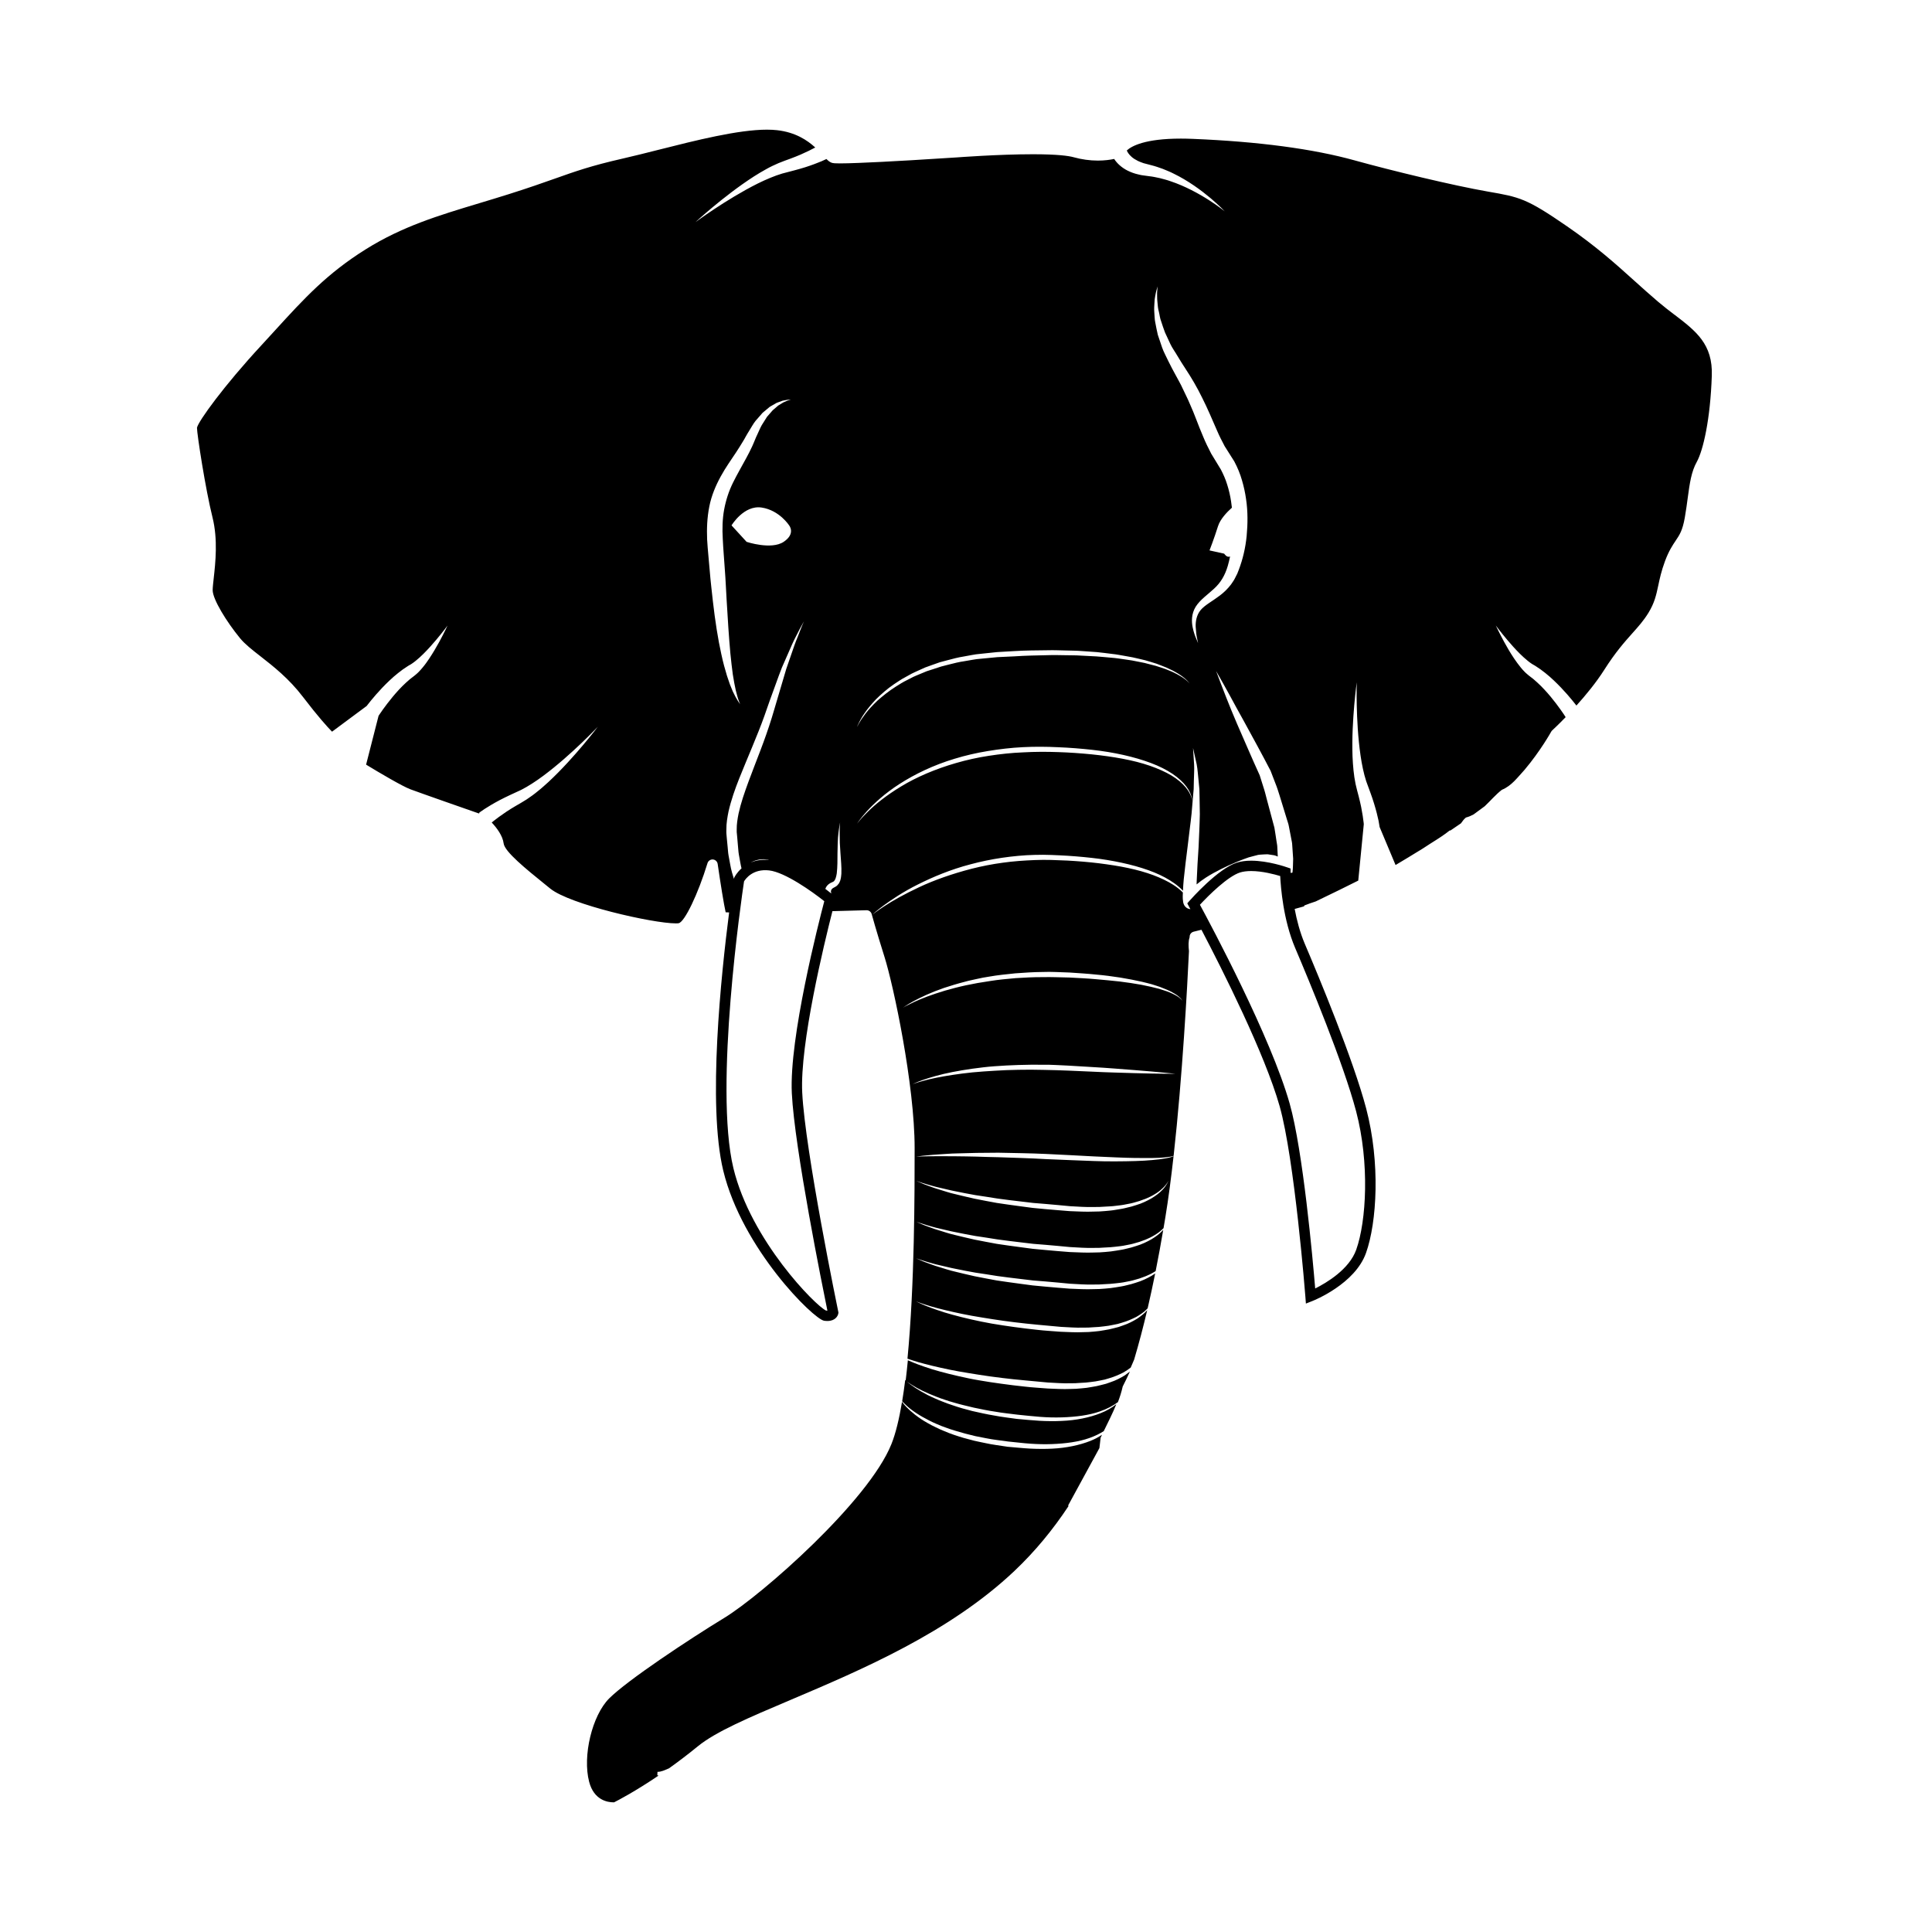 <?xml version="1.0" encoding="UTF-8"?>
<!-- Uploaded to: ICON Repo, www.iconrepo.com, Generator: ICON Repo Mixer Tools -->
<svg fill="#000000" width="800px" height="800px" version="1.1" viewBox="144 144 512 512" xmlns="http://www.w3.org/2000/svg">
 <g fill-rule="evenodd">
  <path d="m438.23 510.32c-0.367 0.133-0.754 0.262-1.137 0.398-0.398 0.102-0.797 0.207-1.211 0.309-0.816 0.238-1.684 0.398-2.57 0.539-0.887 0.18-1.789 0.289-2.746 0.363-0.934 0.098-1.891 0.16-2.875 0.16-1.988 0.09-3.941-0.035-6.012-0.117-2.023-0.172-4.098-0.266-6.156-0.516-2.055-0.223-4.106-0.457-6.133-0.75-2.016-0.25-4-0.594-5.91-0.906-1.926-0.316-3.754-0.727-5.492-1.113-1.734-0.402-3.371-0.797-4.867-1.215-1.496-0.398-2.863-0.836-4.055-1.25-1.195-0.402-2.223-0.789-3.059-1.133-0.562-0.223-1.027-0.43-1.414-0.605-0.176 1.832-0.367 3.613-0.578 5.34-0.039-0.039-0.09-0.082-0.125-0.109-0.238 1.961-0.516 3.844-0.805 5.621 0.297 0.332 0.699 0.75 1.234 1.23 0.637 0.586 1.465 1.238 2.473 1.895 0.996 0.664 2.18 1.344 3.496 2.004 0.648 0.359 1.367 0.645 2.09 0.969 0.73 0.336 1.508 0.621 2.309 0.902 1.578 0.609 3.316 1.062 5.094 1.578 0.891 0.227 1.812 0.449 2.734 0.68 0.938 0.203 1.883 0.363 2.836 0.555 1.906 0.402 3.883 0.574 5.84 0.867 1.969 0.18 3.941 0.449 5.883 0.574 1.945 0.133 3.844 0.176 5.691 0.105 3.684-0.133 7.125-0.605 9.906-1.598 1.484-0.52 2.777-1.152 3.836-1.84 1.152-2.363 2.352-4.711 3.34-7.144-1.109 0.883-2.516 1.754-4.231 2.414-2.867 1.133-6.434 1.879-10.262 2.031-1.906 0.09-3.91 0.074-5.894-0.039-2-0.133-4.016-0.309-6.039-0.504-2.004-0.293-4.027-0.508-5.984-0.898-1.984-0.324-3.898-0.762-5.758-1.18-1.855-0.465-3.629-0.969-5.281-1.551-0.832-0.266-1.629-0.559-2.398-0.867-0.766-0.297-1.508-0.578-2.195-0.906-1.41-0.598-2.648-1.258-3.719-1.879-1.078-0.625-1.977-1.219-2.684-1.758-0.449-0.316-0.781-0.609-1.078-0.871 0.348 0.262 0.766 0.559 1.34 0.91 1.477 0.953 3.734 2.07 6.539 3.148 0.695 0.289 1.438 0.535 2.207 0.789 0.754 0.266 1.562 0.523 2.394 0.742 1.648 0.508 3.43 0.887 5.25 1.34 1.84 0.383 3.738 0.789 5.699 1.074 1.941 0.352 3.945 0.535 5.93 0.797 1.996 0.203 4.012 0.422 5.969 0.574 1.988 0.152 3.891 0.195 5.773 0.137 3.723-0.121 7.215-0.57 10.031-1.566 1.977-0.676 3.602-1.566 4.812-2.481 0.516-1.34 0.945-2.711 1.266-4.133 0.68-1.316 1.305-2.641 1.914-3.981-0.402 0.328-0.852 0.664-1.34 1.012-1.094 0.676-2.383 1.367-3.879 1.852z"/>
  <path d="m422.82 527.91c-1.883 0.102-3.863 0.082-5.824-0.016-1.98-0.102-3.965-0.328-5.969-0.488-1.988-0.328-3.984-0.535-5.926-0.977-0.961-0.207-1.934-0.387-2.871-0.609-0.941-0.246-1.863-0.492-2.777-0.734-1.809-0.535-3.547-1.109-5.141-1.797-0.801-0.324-1.578-0.656-2.301-1.031-0.73-0.359-1.449-0.691-2.098-1.09-1.324-0.727-2.473-1.512-3.441-2.273-0.961-0.754-1.758-1.477-2.363-2.121-0.465-0.48-0.805-0.922-1.062-1.27-0.754 4.508-1.676 8.367-2.812 11.195-6.062 15.148-34.406 40.027-44.273 46.043-9.473 5.773-25.715 16.551-30.52 21.352-4.527 4.527-7.113 15.281-5.309 22.117 1.285 4.891 4.938 5.422 6.449 5.422h0.156c1.059-0.527 5.594-2.891 11.789-7.09-0.105-0.023-0.207-0.059-0.328-0.074 0.016-0.309 0.023-0.609 0.039-0.918 0.961 0.039 2.019-0.484 3.066-0.934 2.383-1.707 4.949-3.637 7.617-5.82 4.75-3.891 13.496-7.602 24.566-12.297 18.742-7.957 42.066-17.852 59.305-34.145 5.508-5.203 10.246-10.988 14.348-17.18-0.016-0.082-0.023-0.16-0.055-0.246 2.754-5.059 5.516-10.121 8.273-15.184 0.105-0.91 0.211-1.824 0.316-2.734 0.121-0.266 0.258-0.523 0.371-0.785-0.891 0.605-1.926 1.168-3.109 1.637-2.82 1.113-6.332 1.863-10.117 2.047z"/>
  <path d="m587.74 227.4c-1.406-1.074-2.863-2.191-4.332-3.441-2.207-1.875-4.281-3.75-6.293-5.559-4.953-4.465-10.078-9.078-17.793-14.398-10.812-7.457-12.566-7.766-21.008-9.23-9.176-1.598-25.473-5.535-35.309-8.266-11.023-3.062-25.457-4.984-42.883-5.703-1.125-0.047-2.18-0.07-3.176-0.07-9.492 0-13.055 1.969-14.328 3.141 0.031 0.082 0.059 0.16 0.109 0.262 0.266 0.527 0.84 1.309 1.91 1.996 0.523 0.336 1.188 0.676 1.895 0.918 0.176 0.066 0.352 0.125 0.527 0.195 0.223 0.059 0.441 0.109 0.676 0.176 0.453 0.117 0.91 0.242 1.387 0.367 0.996 0.238 1.996 0.598 3.004 0.957 0.988 0.406 1.996 0.797 2.941 1.289 3.863 1.879 7.262 4.402 9.668 6.418 2.41 2.019 3.824 3.559 3.824 3.559s-1.605-1.34-4.223-3.008c-2.613-1.672-6.258-3.68-10.098-4.961-0.953-0.348-1.93-0.586-2.871-0.836-0.973-0.211-1.906-0.414-2.82-0.508-0.484-0.066-0.961-0.133-1.426-0.195-0.238-0.035-0.469-0.07-0.695-0.102-0.262-0.059-0.523-0.117-0.77-0.176-1.027-0.23-1.914-0.559-2.762-0.973-1.672-0.816-2.906-2.023-3.57-3.043-0.023-0.031-0.035-0.055-0.055-0.086-1.059 0.223-2.535 0.434-4.324 0.434-2.141 0-4.301-0.301-6.43-0.891-1.293-0.359-4.223-0.789-10.797-0.789-9.145 0-20.008 0.828-20.113 0.836l-12.121 0.754c-0.574 0.035-13.984 0.836-18.938 0.836-1.293 0-1.707-0.055-1.961-0.117-0.555-0.137-1.031-0.504-1.578-1.047-0.035 0.02-0.055 0.031-0.102 0.051-0.289 0.145-0.699 0.324-1.215 0.555-1.039 0.434-2.523 1.008-4.328 1.586-0.91 0.266-1.93 0.594-2.941 0.84-1.008 0.25-2.133 0.539-3.125 0.82-1.043 0.324-2.125 0.691-3.199 1.152-1.094 0.43-2.172 0.961-3.254 1.477-4.312 2.152-8.457 4.746-11.516 6.766-3.047 2.019-5.019 3.481-5.019 3.481s1.793-1.664 4.625-4.019c2.832-2.348 6.688-5.394 10.863-8.086 1.059-0.656 2.106-1.32 3.203-1.906 1.078-0.613 2.191-1.137 3.305-1.617 1.164-0.473 2.16-0.836 3.164-1.195 0.996-0.352 1.828-0.727 2.66-1.059 1.629-0.707 2.941-1.367 3.828-1.848 0.035-0.016 0.055-0.031 0.09-0.051-2.133-1.949-5.254-4.031-10.121-4.586-0.805-0.09-1.719-0.137-2.684-0.137-7.594 0-18.777 2.82-28.652 5.316-3.406 0.863-6.629 1.672-9.648 2.363-8.328 1.898-12.367 3.336-17.957 5.316-3.238 1.148-6.918 2.445-12.188 4.109-2.66 0.84-5.238 1.617-7.738 2.371-10.965 3.305-20.43 6.16-30.133 12.227-10.289 6.43-16.324 13.043-23.965 21.41-1.199 1.32-2.438 2.672-3.727 4.07-9.785 10.559-16.727 20.133-17.035 21.82 0.004 1.676 2.242 16.27 4.125 23.789 1.449 5.84 0.766 11.996 0.312 16.07-0.145 1.324-0.277 2.465-0.277 3.176 0 2.422 3.684 8.379 7.25 12.73 1.285 1.57 3.219 3.082 5.465 4.832 3.34 2.609 7.496 5.856 11.195 10.707 4.047 5.301 6.555 8.047 7.723 9.234l9.184-6.816c0.051-0.07 0.102-0.133 0.16-0.211 0.539-0.699 1.328-1.684 2.324-2.82 0.996-1.137 2.203-2.43 3.594-3.738 0.695-0.656 1.426-1.309 2.231-1.941 0.766-0.629 1.715-1.309 2.5-1.793l0.332-0.211 0.266-0.152c0.18-0.109 0.359-0.18 0.535-0.324 0.363-0.246 0.727-0.5 1.074-0.797 0.711-0.559 1.379-1.203 2.019-1.824 1.273-1.266 2.402-2.543 3.344-3.664 1.891-2.238 3.043-3.828 3.043-3.828s-0.812 1.785-2.227 4.383c-0.719 1.301-1.578 2.801-2.625 4.367-0.523 0.777-1.082 1.582-1.75 2.371-0.316 0.398-0.68 0.785-1.055 1.176-0.176 0.195-0.406 0.379-0.613 0.57l-0.328 0.281c-0.023 0.039-0.176 0.141-0.262 0.207-0.832 0.605-1.441 1.117-2.125 1.754-0.664 0.605-1.305 1.25-1.906 1.895-1.188 1.285-2.231 2.574-3.094 3.699-0.867 1.129-1.547 2.102-2.004 2.781-0.105 0.168-0.203 0.309-0.289 0.438l-3.301 12.93c3.57 2.176 9.633 5.75 11.75 6.539 2.551 0.953 14.766 5.231 18.293 6.457l-0.156-0.18s0.141-0.109 0.414-0.316c0.266-0.191 0.629-0.434 1.102-0.754 0.945-0.613 2.309-1.441 3.981-2.328 0.848-0.43 1.797-0.926 2.746-1.355 0.945-0.422 1.996-0.906 2.938-1.359 0.957-0.5 1.961-1.055 2.934-1.699 0.996-0.621 1.969-1.328 2.938-2.035 3.879-2.883 7.496-6.172 10.148-8.695 2.644-2.535 4.324-4.316 4.324-4.316s-1.477 1.953-3.84 4.769c-2.371 2.816-5.629 6.5-9.262 9.883-0.938 0.836-1.84 1.676-2.828 2.445-0.945 0.789-1.953 1.508-2.957 2.176-1.062 0.672-1.984 1.203-2.902 1.727-0.926 0.523-1.684 1.039-2.438 1.516-1.477 0.984-2.644 1.863-3.441 2.492-0.172 0.137-0.312 0.262-0.449 0.371 1.324 1.414 2.902 3.481 3.16 5.559 0.281 2.191 6.039 6.848 10.664 10.586l1.691 1.371c5.164 4.195 27.102 9.215 33.301 9.215 0.441 0 0.648-0.031 0.727-0.047 1.578-0.316 5.144-7.754 7.637-15.91 0.191-0.621 0.785-1.023 1.43-0.977 0.648 0.051 1.168 0.539 1.266 1.184 0.746 5.164 1.672 10.879 2.117 12.812 0.215 0.016 0.523 0.031 0.918 0.039-2.109 16.367-5.758 50.992-1.566 68.383 5.019 20.793 23.961 39.395 26.727 39.816 0.332 0.051 0.625 0.07 0.887 0.07 2.062 0 2.797-1.324 2.891-2.023l0.031-0.242-0.055-0.238c-0.09-0.418-8.77-42.457-9.543-58.027-0.641-12.887 5.793-39.414 8.004-48.078 5.148-0.133 8.926-0.242 9.023-0.246h0.035c0.629 0 1.176 0.418 1.344 1.023 0.012 0.039 1.148 4.219 3.379 11.289 2.402 7.578 8.004 33.977 8.004 50.707 0 11.645 0 36.305-1.898 55.828 0.402 0.141 0.902 0.309 1.496 0.492 0.852 0.277 1.906 0.59 3.117 0.898 1.211 0.328 2.586 0.645 4.09 0.988 1.5 0.348 3.141 0.676 4.883 0.992 1.738 0.324 3.586 0.59 5.481 0.906 1.91 0.281 3.879 0.59 5.891 0.816 2 0.25 4.062 0.465 6.102 0.648 2.047 0.191 4.098 0.383 6.109 0.57 1.996 0.105 4.031 0.262 5.91 0.207 0.945 0.016 1.891-0.031 2.805-0.109 0.918-0.035 1.809-0.098 2.676-0.227 0.867-0.098 1.719-0.211 2.516-0.402 0.402-0.086 0.789-0.168 1.184-0.242 0.379-0.109 0.746-0.223 1.117-0.328 1.465-0.414 2.742-0.996 3.84-1.551 0.742-0.434 1.395-0.863 1.945-1.301 0.301-0.699 0.605-1.395 0.902-2.102 1.293-4.348 2.438-8.734 3.473-13.129-0.02 0.023-0.039 0.055-0.07 0.082-0.586 0.707-1.461 1.41-2.516 2.141-1.082 0.672-2.367 1.367-3.863 1.855-0.371 0.125-0.75 0.258-1.148 0.398-0.387 0.102-0.797 0.207-1.199 0.309-0.82 0.238-1.684 0.398-2.562 0.539-0.887 0.176-1.805 0.289-2.75 0.367-0.938 0.098-1.898 0.16-2.883 0.152-1.984 0.098-3.945-0.031-6.012-0.109-2.019-0.172-4.098-0.266-6.152-0.508-2.051-0.223-4.109-0.465-6.133-0.75-2.019-0.258-4-0.594-5.918-0.906-1.914-0.324-3.742-0.727-5.481-1.113-1.738-0.402-3.375-0.801-4.867-1.215-1.508-0.398-2.856-0.836-4.055-1.25-1.195-0.402-2.223-0.789-3.059-1.133-1.688-0.68-2.59-1.184-2.59-1.184s0.945 0.402 2.676 0.941c0.852 0.277 1.898 0.59 3.109 0.902 1.219 0.324 2.602 0.641 4.102 0.988 1.496 0.348 3.141 0.672 4.875 0.992 1.734 0.324 3.578 0.59 5.488 0.906 1.898 0.281 3.871 0.59 5.875 0.816 2.016 0.25 4.062 0.465 6.109 0.656 2.047 0.191 4.098 0.379 6.117 0.562 1.988 0.105 4.019 0.262 5.906 0.203 0.953 0.02 1.883-0.023 2.801-0.105 0.926-0.039 1.812-0.098 2.68-0.227 0.871-0.102 1.715-0.211 2.508-0.402 0.406-0.086 0.797-0.16 1.188-0.242 0.379-0.109 0.75-0.223 1.117-0.328 1.465-0.414 2.731-0.996 3.84-1.551 1.062-0.625 1.969-1.234 2.594-1.875 0.137-0.125 0.262-0.258 0.387-0.383 0.719-3.09 1.375-6.176 2-9.246-0.309 0.207-0.609 0.414-0.945 0.621-1.176 0.676-2.562 1.359-4.16 1.828-0.781 0.281-1.621 0.488-2.5 0.691-0.867 0.238-1.785 0.367-2.727 0.523-0.945 0.176-1.914 0.266-2.906 0.352-0.992 0.105-2.012 0.141-3.059 0.145-2.106 0.09-4.176-0.039-6.375-0.125-2.152-0.18-4.336-0.332-6.531-0.551-1.09-0.102-2.18-0.207-3.266-0.309-1.09-0.141-2.168-0.293-3.238-0.43-2.141-0.309-4.258-0.555-6.277-0.883-2.039-0.359-3.984-0.762-5.84-1.113-1.844-0.387-3.57-0.848-5.18-1.219-1.602-0.352-3.031-0.875-4.312-1.246-1.289-0.363-2.371-0.82-3.273-1.129-0.91-0.309-1.586-0.66-2.066-0.848-0.465-0.223-0.711-0.332-0.711-0.332s1.023 0.398 2.852 0.938c0.926 0.242 2.019 0.625 3.332 0.898 1.305 0.281 2.75 0.684 4.363 0.984 1.602 0.309 3.332 0.691 5.184 0.996 1.855 0.289 3.809 0.559 5.828 0.902 2.019 0.297 4.121 0.52 6.258 0.789 1.062 0.125 2.144 0.25 3.219 0.383 1.09 0.086 2.176 0.176 3.258 0.262 2.18 0.172 4.348 0.402 6.488 0.598 2.109 0.109 4.273 0.277 6.273 0.215 1.012 0.012 2.004-0.016 2.988-0.102 0.969-0.051 1.93-0.086 2.848-0.215 0.922-0.105 1.82-0.191 2.676-0.387 0.855-0.156 1.688-0.316 2.457-0.559 0.785-0.191 1.523-0.441 2.207-0.715 0.711-0.223 1.32-0.555 1.926-0.816 0.48-0.25 0.922-0.508 1.328-0.762 0.734-3.672 1.402-7.336 2.016-10.953-0.105 0.117-0.203 0.23-0.316 0.348-0.672 0.715-1.605 1.438-2.766 2.141-1.176 0.676-2.562 1.359-4.16 1.828-0.781 0.281-1.621 0.488-2.5 0.691-0.867 0.238-1.785 0.367-2.727 0.52-0.945 0.18-1.914 0.266-2.906 0.352-0.992 0.102-2.012 0.141-3.059 0.145-2.106 0.086-4.176-0.047-6.375-0.125-2.152-0.18-4.336-0.332-6.531-0.551-1.09-0.102-2.18-0.207-3.266-0.309-1.09-0.145-2.168-0.293-3.238-0.43-2.141-0.301-4.258-0.555-6.277-0.883-2.039-0.359-3.984-0.762-5.84-1.113-1.844-0.387-3.57-0.848-5.18-1.219-1.602-0.352-3.031-0.875-4.312-1.25-1.289-0.363-2.371-0.82-3.273-1.129-0.91-0.309-1.586-0.656-2.066-0.848-0.465-0.223-0.711-0.332-0.711-0.332s1.023 0.398 2.852 0.934c0.926 0.246 2.019 0.625 3.332 0.898 1.305 0.281 2.75 0.684 4.363 0.984 1.602 0.309 3.332 0.691 5.184 0.996 1.855 0.289 3.809 0.555 5.828 0.902 2.019 0.297 4.121 0.52 6.258 0.789 1.062 0.125 2.144 0.25 3.219 0.383 1.09 0.086 2.176 0.176 3.258 0.262 2.18 0.172 4.348 0.402 6.488 0.594 2.109 0.117 4.273 0.281 6.273 0.223 1.012 0.012 2.004-0.016 2.988-0.102 0.969-0.051 1.93-0.086 2.848-0.215 0.922-0.105 1.82-0.191 2.676-0.387 0.855-0.156 1.688-0.316 2.457-0.559 0.785-0.191 1.523-0.441 2.207-0.715 0.711-0.223 1.32-0.555 1.926-0.82 1.164-0.598 2.137-1.234 2.832-1.875 0.227-0.191 0.414-0.371 0.59-0.555 0.168-0.984 0.328-1.961 0.492-2.938 0.801-4.887 1.527-10.398 2.168-16.156-0.055 0.023-0.09 0.047-0.152 0.07-0.473 0.195-1.199 0.398-2.133 0.551-0.938 0.172-2.07 0.309-3.394 0.422-1.309 0.125-2.797 0.215-4.418 0.258-1.613 0.055-3.375 0.074-5.231 0.086-1.859 0.016-3.812-0.012-5.844-0.09-2.012-0.082-4.098-0.156-6.223-0.238-2.117-0.09-4.266-0.176-6.422-0.266-4.297-0.258-8.594-0.352-12.629-0.504-2.016-0.023-3.961-0.109-5.809-0.16-1.848-0.059-3.598-0.055-5.215-0.086-3.231-0.02-5.914-0.047-7.805 0-1.883 0.031-2.961 0.09-2.961 0.09s0.266-0.035 0.766-0.105c0.5-0.055 1.234-0.176 2.18-0.242 0.941-0.082 2.086-0.195 3.391-0.266 1.32-0.074 2.801-0.211 4.418-0.238 3.234-0.109 7.012-0.191 11.059-0.188 4.039 0.09 8.359 0.133 12.672 0.332 4.309 0.18 8.613 0.457 12.645 0.648 4.031 0.172 7.793 0.379 11.012 0.418 3.223 0.031 5.91 0.039 7.777-0.156 0.938-0.09 1.664-0.203 2.141-0.352 0.082-0.02 0.125-0.039 0.188-0.066 2.332-20.902 3.629-45.012 4.066-54.227-0.145-1.367-0.191-2.676 0.172-3.672 0-0.109 0.004-0.18 0.004-0.203 0.023-0.613 0.453-1.137 1.047-1.289l1.516-0.379c0.098-0.023 0.301-0.07 0.574-0.133 5.613 10.711 16.777 32.867 20.715 46.75 3.941 13.91 6.797 50.082 6.82 50.445l0.141 1.867 1.742-0.691c0.465-0.18 11.297-4.543 14.191-12.734 2.887-8.125 3.824-23.887 0.039-38.281-3.391-12.863-12.516-34.844-16.293-43.695-1.258-2.984-2.106-6.227-2.656-9.18 0.969-0.25 1.805-0.484 2.453-0.68 0.051-0.086 0.09-0.172 0.137-0.25 0.984-0.398 1.988-0.734 2.988-1.062 3.566-1.688 9.316-4.539 11.273-5.523l1.465-14.93c-0.004-0.121-0.02-0.238-0.031-0.371-0.109-1.004-0.316-2.457-0.664-4.203-0.203-0.867-0.367-1.762-0.648-2.793-0.277-1.023-0.551-2.051-0.828-3.273-0.238-1.188-0.438-2.41-0.551-3.637-0.145-1.234-0.191-2.473-0.262-3.719-0.172-4.969 0.141-9.871 0.457-13.539 0.324-3.668 0.664-6.09 0.664-6.09s-0.082 2.449 0 6.109c0.086 3.656 0.312 8.543 1.008 13.32 0.188 1.188 0.367 2.379 0.629 3.516 0.238 1.152 0.543 2.246 0.871 3.281 0.344 0.984 0.742 2.066 1.113 3.039 0.371 0.973 0.695 2.004 0.977 2.902 0.555 1.809 0.938 3.359 1.168 4.465 0.105 0.562 0.188 0.992 0.23 1.316 0.023 0.188 0.047 0.312 0.059 0.398l4.231 10.082c1.707-1.012 4.691-2.805 7.227-4.379 1.199-0.805 2.43-1.562 3.652-2.344l0.465-0.301c0.262-0.176 0.551-0.367 0.863-0.57 0.719-0.492 1.438-0.996 2.121-1.551 0.086 0 0.156-0.02 0.242-0.023 0.863-0.578 1.789-1.211 2.762-1.883 0.398-0.555 0.789-1.125 1.316-1.535 0.73-0.188 1.395-0.48 2.019-0.816 0.984-0.711 1.977-1.438 2.957-2.176 1.531-1.438 2.898-3.078 4.543-4.352 1.293-0.527 2.332-1.352 3.269-2.281 0.035-0.031 0.07-0.066 0.102-0.105 0.91-0.918 1.738-1.926 2.621-2.883 4.262-5.043 7.055-10.082 7.09-10.148 0.074-0.133 0.168-0.246 0.281-0.352 0.039-0.035 1.5-1.375 3.547-3.488-0.117-0.18-0.293-0.453-0.523-0.812-0.465-0.68-1.145-1.652-2-2.781-0.855-1.125-1.898-2.414-3.098-3.699-0.594-0.645-1.23-1.289-1.906-1.895-0.676-0.637-1.289-1.148-2.121-1.754-0.086-0.066-0.23-0.168-0.258-0.207l-0.328-0.281c-0.211-0.191-0.441-0.371-0.621-0.57-0.379-0.395-0.742-0.777-1.055-1.176-0.66-0.789-1.215-1.598-1.75-2.371-1.055-1.566-1.914-3.066-2.625-4.367-1.41-2.606-2.227-4.383-2.227-4.383s1.152 1.586 3.043 3.828c0.945 1.117 2.066 2.394 3.344 3.664 0.645 0.625 1.309 1.266 2.019 1.824 0.336 0.301 0.711 0.551 1.066 0.797 0.18 0.141 0.359 0.211 0.539 0.324l0.266 0.152 0.336 0.211c0.781 0.488 1.727 1.164 2.5 1.793 0.789 0.629 1.543 1.285 2.227 1.941 1.387 1.309 2.602 2.606 3.594 3.738 0.992 1.133 1.785 2.117 2.328 2.82 0.039 0.051 0.066 0.086 0.102 0.133 2.469-2.742 5.211-6.066 7.352-9.43 3.008-4.727 5.371-7.375 7.461-9.719 1.598-1.785 2.969-3.316 4.254-5.391 1.641-2.68 2.074-4.699 2.621-7.254 0.383-1.828 0.828-3.898 1.797-6.5 1.023-2.746 1.996-4.168 2.832-5.422 1.043-1.551 1.797-2.672 2.402-6.055 0.332-1.906 0.574-3.684 0.781-5.25 0.523-3.879 0.945-6.941 2.398-9.551 1.703-3.074 3.598-11.316 3.981-22.816 0.309-8.402-4.199-11.848-9.898-16.203zm-137.8-3.086c0.023-0.727 0.09-1.367 0.215-1.914 0.109-0.555 0.176-1.023 0.297-1.391 0.203-0.742 0.359-1.117 0.359-1.117s-0.086 0.402-0.133 1.16c-0.059 0.367-0.031 0.84-0.031 1.387-0.016 0.543 0.035 1.168 0.109 1.867 0.055 0.695 0.121 1.461 0.344 2.277 0.223 0.812 0.266 1.719 0.637 2.625 0.316 0.91 0.598 1.895 0.996 2.891 0.453 0.973 0.926 2 1.426 3.074 0.5 1.062 1.25 2.066 1.883 3.16 0.332 0.551 0.68 1.113 1.027 1.684 0.363 0.57 0.734 1.152 1.117 1.734 1.516 2.289 3.094 4.961 4.445 7.75 1.406 2.777 2.629 5.727 3.891 8.594 0.609 1.441 1.316 2.793 2.023 4.144 0.848 1.34 1.691 2.691 2.551 4.035 0.902 1.703 1.551 3.305 2.031 4.973 0.5 1.664 0.852 3.332 1.09 4.996 0.5 3.332 0.453 6.637 0.16 9.793-0.309 3.16-1.027 6.184-2.074 8.934-0.137 0.336-0.277 0.68-0.398 1.02l-0.055 0.121-0.016 0.031-0.031 0.055-0.059 0.117-0.117 0.227-0.23 0.453c-0.25 0.574-0.719 1.27-1.16 1.891-0.91 1.188-1.91 2.141-2.941 2.918-2.062 1.57-3.996 2.535-5.125 3.883-1.098 1.344-1.344 3.023-1.305 4.387 0.082 1.371 0.215 2.484 0.395 3.223 0.156 0.746 0.238 1.148 0.238 1.148s-0.156-0.379-0.441-1.082c-0.312-0.699-0.719-1.758-1.008-3.199-0.266-1.402-0.371-3.441 0.828-5.391 1.211-1.895 3.219-3.223 4.875-4.781 1.727-1.578 2.871-3.477 3.621-6.027 0.238-0.805 0.434-1.648 0.609-2.508-0.836 0.434-1.559-0.73-1.559-0.73l-3.891-0.863s1.215-3.113 2.246-6.398c0.594-1.883 2.324-3.703 3.688-4.922-0.07-0.57-0.133-1.137-0.223-1.703-0.227-1.492-0.57-2.973-1.02-4.402-0.434-1.438-1.066-2.828-1.668-3.988-0.863-1.414-1.719-2.828-2.574-4.231-0.777-1.512-1.535-3.027-2.144-4.535-1.301-2.996-2.273-5.941-3.512-8.641-0.57-1.391-1.25-2.66-1.84-3.949-0.574-1.285-1.316-2.543-1.969-3.769-0.68-1.246-1.293-2.379-1.895-3.629-0.562-1.234-1.219-2.363-1.637-3.559-0.402-1.184-0.789-2.328-1.152-3.41-0.281-1.109-0.449-2.191-0.656-3.184-0.105-0.492-0.172-0.984-0.188-1.461-0.031-0.473-0.059-0.926-0.09-1.367-0.066-0.863-0.012-1.676 0.039-2.398zm-78.371 111.31c0.309-0.637 0.789-1.562 1.562-2.644 0.742-1.102 1.773-2.336 3.043-3.688 1.324-1.289 2.883-2.711 4.769-3.981 0.957-0.629 1.934-1.32 3.027-1.879 0.535-0.301 1.094-0.605 1.641-0.91 0.57-0.293 1.16-0.535 1.754-0.816 0.598-0.266 1.203-0.539 1.812-0.816 0.641-0.227 1.273-0.457 1.926-0.695 0.645-0.227 1.301-0.457 1.965-0.691 0.676-0.195 1.367-0.363 2.051-0.543 1.375-0.363 2.777-0.75 4.227-0.969 1.449-0.227 2.898-0.605 4.394-0.707 1.484-0.16 2.992-0.316 4.5-0.473 1.496-0.09 3.004-0.176 4.508-0.262 3.004-0.188 6.031-0.188 9.02-0.227 1.484-0.047 2.961 0.031 4.422 0.055 1.457 0.055 2.898 0.031 4.312 0.145 1.41 0.102 2.805 0.195 4.172 0.293 1.352 0.133 2.68 0.316 3.977 0.473 1.289 0.125 2.535 0.395 3.742 0.594 1.211 0.188 2.367 0.438 3.473 0.711 1.109 0.242 2.168 0.508 3.148 0.836 0.5 0.156 0.984 0.301 1.445 0.449 0.465 0.176 0.91 0.344 1.344 0.516 0.871 0.312 1.656 0.66 2.371 1.023 0.734 0.316 1.367 0.711 1.945 1.039 1.137 0.684 1.941 1.359 2.445 1.863 0.504 0.5 0.695 0.832 0.695 0.832s-0.215-0.316-0.75-0.77c-0.25-0.246-0.621-0.484-1.023-0.789-0.441-0.25-0.918-0.605-1.5-0.891-0.586-0.297-1.219-0.645-1.965-0.926-0.727-0.312-1.512-0.621-2.394-0.887-0.434-0.137-0.883-0.289-1.344-0.434-0.469-0.121-0.953-0.242-1.445-0.371-0.5-0.125-0.996-0.258-1.523-0.395-0.523-0.105-1.066-0.211-1.621-0.324-1.09-0.23-2.242-0.449-3.449-0.594-1.203-0.16-2.43-0.379-3.719-0.469-1.289-0.105-2.602-0.25-3.945-0.344-1.355-0.07-2.734-0.141-4.137-0.215-1.402-0.105-2.836-0.059-4.289-0.105-1.441-0.016-2.906-0.07-4.383-0.012-2.953 0.07-5.949 0.105-8.957 0.316-1.5 0.07-3.012 0.141-4.508 0.211-1.48 0.141-2.953 0.281-4.41 0.422-1.477 0.09-2.891 0.438-4.316 0.648-1.426 0.195-2.805 0.559-4.16 0.898-0.672 0.18-1.352 0.328-2.004 0.516-0.66 0.211-1.301 0.422-1.941 0.637-0.641 0.211-1.27 0.418-1.898 0.613-0.605 0.25-1.203 0.504-1.793 0.746-0.59 0.258-1.184 0.473-1.742 0.742-0.555 0.289-1.102 0.562-1.633 0.84-1.098 0.52-2.066 1.16-3.019 1.75-1.895 1.199-3.481 2.5-4.852 3.703-1.316 1.258-2.402 2.43-3.188 3.477-0.797 1.039-1.359 1.91-1.703 2.523-0.348 0.613-0.508 0.957-0.508 0.957-0.004-0.004 0.117-0.363 0.43-1.004zm-36.383-18.121c-0.918-4.121-1.672-8.977-2.266-14.176-0.277-2.602-0.613-5.281-0.828-8.004-0.215-2.754-0.523-5.41-0.695-8.328-0.121-2.898 0-5.856 0.574-8.742 0.559-2.891 1.719-5.606 3.031-7.996 1.309-2.41 2.816-4.465 4.102-6.43 0.648-0.984 1.238-1.945 1.793-2.856 0.293-0.441 0.551-0.957 0.816-1.426 0.137-0.223 0.266-0.492 0.395-0.68 0.141-0.23 0.289-0.473 0.434-0.707 0.586-0.922 1.062-1.848 1.688-2.625 0.66-0.762 1.266-1.48 1.859-2.133 0.691-0.578 1.32-1.117 1.914-1.594 0.66-0.379 1.27-0.73 1.824-1.047 0.594-0.227 1.117-0.422 1.578-0.574 0.484-0.09 0.887-0.168 1.215-0.227 0.676-0.059 1.008-0.035 1.008-0.035s-0.086 0.016-0.25 0.047c-0.16 0.047-0.398 0.117-0.711 0.207-0.297 0.133-0.66 0.289-1.082 0.473-0.387 0.238-0.848 0.52-1.355 0.828-0.441 0.379-0.938 0.801-1.465 1.258-0.469 0.527-0.969 1.102-1.496 1.719-0.434 0.684-0.898 1.41-1.375 2.18-0.449 0.781-0.801 1.691-1.23 2.586-0.105 0.227-0.207 0.453-0.316 0.68-0.133 0.281-0.215 0.508-0.316 0.762-0.223 0.508-0.398 1.008-0.66 1.547-0.484 1.082-1.047 2.137-1.617 3.203-1.152 2.137-2.418 4.297-3.512 6.516-1.098 2.227-1.867 4.59-2.332 7.082-0.465 2.5-0.527 5.129-0.371 7.777 0.117 2.637 0.379 5.508 0.551 8.211 0.215 2.727 0.312 5.41 0.473 8.004 0.156 2.586 0.316 5.09 0.465 7.461 0.168 2.367 0.332 4.602 0.523 6.66 0.195 2.055 0.43 3.93 0.648 5.598 0.141 0.828 0.266 1.598 0.395 2.312 0.137 0.711 0.277 1.367 0.402 1.953 0.316 1.152 0.523 2.098 0.777 2.695 0.215 0.621 0.344 0.941 0.344 0.941s-0.195-0.293-0.551-0.84c-0.371-0.551-0.82-1.406-1.359-2.523-0.23-0.574-0.492-1.211-0.777-1.895-0.258-0.695-0.504-1.465-0.777-2.281-0.5-1.645-1.027-3.516-1.465-5.582zm16.484-29.906c-3.269 2.18-9.809 0-9.809 0l-3.996-4.363s3.266-5.457 7.996-4.727c4.719 0.73 7.266 4.727 7.266 4.727s1.82 2.184-1.457 4.363zm-14.84 80.816-0.215-2.238-0.098-1.121-0.02-0.281c-0.016-0.215-0.004-0.238-0.012-0.367l0.012-0.609c-0.016-1.641 0.262-3.211 0.57-4.746 0.699-3.047 1.719-5.941 2.836-8.75 1.117-2.816 2.301-5.578 3.438-8.348 1.137-2.766 2.277-5.535 3.266-8.324 0.516-1.387 0.961-2.848 1.484-4.238l1.551-4.258c0.52-1.414 1.012-2.836 1.578-4.238l1.82-4.141c0.598-1.379 1.195-2.766 1.895-4.102 0.684-1.344 1.359-2.684 2.121-3.984-0.625 1.371-1.133 2.785-1.684 4.18-0.586 1.375-1.066 2.797-1.551 4.219l-1.465 4.242-1.273 4.309-1.273 4.293c-0.453 1.449-0.82 2.883-1.289 4.336-0.906 2.906-1.91 5.75-2.984 8.57-1.066 2.816-2.172 5.606-3.203 8.402-0.508 1.395-1.008 2.793-1.461 4.191-0.457 1.402-0.836 2.805-1.148 4.207-0.277 1.406-0.508 2.816-0.488 4.188v0.516c0 0.059 0.012 0.23-0.004 0.195l0.035 0.277 0.105 1.125 0.191 2.242c0.086 0.734 0.105 1.523 0.227 2.223l0.379 2.117c0.098 0.551 0.203 1.098 0.336 1.633-1.281 1.148-1.855 2.312-1.906 2.41l-0.109 0.367c-0.172-0.551-0.328-1.082-0.484-1.613-0.227-0.754-0.371-1.527-0.516-2.301l-0.422-2.316c-0.145-0.785-0.152-1.508-0.238-2.266zm10.996 3.488c-1.977-0.176-3.594 0.133-4.883 0.68 0.102-0.055 0.195-0.117 0.309-0.16 0.621-0.309 1.309-0.516 2.012-0.637 0.352-0.059 0.727-0.055 1.09-0.082 0.359 0.016 0.719 0.059 1.078 0.098zm6.016 61.816c0.734 14.746 8.176 51.469 9.43 57.625-0.105 0-0.227-0.012-0.367-0.031-2.754-1.246-19.91-18.555-24.547-37.742-5.176-21.473 2.227-72.07 2.82-75.988 0.406-0.691 2.352-3.414 6.664-2.91 4.223 0.492 11.418 5.621 14.605 8.156-1.496 5.68-9.332 36.199-8.605 50.891zm13.129-58.164c-0.051 0.48-0.07 0.953-0.207 1.461-0.047 0.246-0.137 0.508-0.273 0.762-0.082 0.242-0.297 0.527-0.551 0.797l-0.188 0.188-0.137 0.09-0.281 0.188-0.359 0.188c-0.074 0.047-0.168 0.082-0.227 0.133-0.289 0.188-0.438 0.414-0.504 0.637-0.059 0.215-0.039 0.488 0.055 0.785-0.371-0.297-0.922-0.719-1.57-1.215 0.004-0.023 0.004-0.047 0.016-0.074 0.223-0.629 0.711-1.133 1.195-1.402 0.121-0.09 0.25-0.133 0.367-0.191l0.188-0.086 0.082-0.031 0.289-0.16 0.145-0.086c0.02-0.023 0.02-0.051 0.039-0.07 0.047-0.082 0.137-0.125 0.215-0.316 0.086-0.141 0.168-0.309 0.215-0.504 0.137-0.352 0.195-0.781 0.273-1.199 0.109-0.852 0.137-1.754 0.168-2.644 0.031-1.797 0.004-3.617 0.086-5.438 0.055-1.82 0.273-3.637 0.629-5.414-0.082 0.906-0.125 1.809-0.125 2.711 0 0.906 0.016 1.805 0.051 2.707 0.082 1.805 0.242 3.594 0.359 5.414 0.051 0.91 0.098 1.82 0.051 2.773zm7.008-16.43c-1.945 1.895-2.848 3.168-2.848 3.168s0.805-1.34 2.648-3.359c1.848-1.996 4.719-4.695 8.68-7.219 3.941-2.527 8.914-4.961 14.551-6.644 2.805-0.855 5.769-1.547 8.801-2.039 3.043-0.5 6.152-0.871 9.281-1.023 3.125-0.16 6.254-0.133 9.32 0.016 3.047 0.117 6.09 0.371 8.988 0.684 5.809 0.641 11.195 1.848 15.594 3.496 2.207 0.828 4.144 1.809 5.738 2.875 1.582 1.078 2.828 2.231 3.648 3.34 0.832 1.094 1.23 2.125 1.406 2.832 0.176 0.715 0.145 1.109 0.145 1.109s0.004-0.398-0.215-1.09c-0.215-0.684-0.691-1.656-1.559-2.68-0.852-1.039-2.117-2.102-3.707-3.074-1.598-0.953-3.543-1.82-5.719-2.578-4.359-1.512-9.715-2.434-15.457-3.031-2.891-0.281-5.856-0.5-8.914-0.594-3.039-0.109-6.121-0.102-9.203 0.07-3.066 0.117-6.144 0.457-9.133 0.918-3.004 0.457-5.914 1.109-8.68 1.914-5.543 1.598-10.523 3.758-14.48 6.16-3.965 2.383-6.973 4.844-8.887 6.75zm15.656 98.73c0.926 0.238 2.019 0.621 3.332 0.891 1.305 0.281 2.75 0.684 4.363 0.984 1.602 0.309 3.332 0.691 5.184 0.996 1.855 0.293 3.809 0.555 5.828 0.902 2.019 0.301 4.121 0.52 6.258 0.785 1.062 0.133 2.144 0.258 3.219 0.383 1.09 0.09 2.176 0.176 3.258 0.266 2.18 0.172 4.348 0.402 6.488 0.594 2.109 0.117 4.273 0.277 6.273 0.215 1.012 0.012 2.004-0.012 2.988-0.098 0.969-0.055 1.93-0.086 2.848-0.215 0.922-0.109 1.82-0.195 2.676-0.387 0.855-0.156 1.688-0.312 2.457-0.555 0.785-0.195 1.523-0.438 2.207-0.719 0.711-0.215 1.32-0.551 1.926-0.812 1.164-0.605 2.137-1.234 2.832-1.879 1.445-1.238 1.867-2.297 1.867-2.297s-0.066 0.262-0.324 0.719c-0.25 0.441-0.656 1.102-1.352 1.785-0.672 0.711-1.605 1.43-2.766 2.141-1.176 0.676-2.562 1.367-4.16 1.832-0.781 0.281-1.621 0.484-2.5 0.684-0.867 0.238-1.785 0.367-2.727 0.523-0.945 0.18-1.914 0.262-2.906 0.348-0.992 0.105-2.012 0.141-3.059 0.145-2.106 0.09-4.176-0.035-6.375-0.121-2.152-0.188-4.336-0.332-6.531-0.543-1.09-0.105-2.18-0.211-3.266-0.312-1.09-0.141-2.168-0.289-3.238-0.43-2.141-0.309-4.258-0.555-6.277-0.887-2.039-0.352-3.984-0.762-5.84-1.113-1.844-0.387-3.57-0.848-5.18-1.219-1.602-0.348-3.031-0.875-4.312-1.246-1.289-0.363-2.371-0.816-3.273-1.129-0.91-0.312-1.586-0.66-2.066-0.848-0.465-0.215-0.711-0.332-0.711-0.332 0.008 0.012 1.027 0.41 2.859 0.949zm62.84-29.305c-1.918-0.039-4.66-0.039-7.945-0.16-3.285-0.109-7.133-0.18-11.23-0.395-4.117-0.195-8.488-0.387-12.852-0.465-2.188-0.066-4.367-0.055-6.519-0.02-2.152 0.039-4.262 0.109-6.309 0.246-2.035 0.121-4.012 0.258-5.883 0.434-1.855 0.203-3.629 0.406-5.238 0.664-3.238 0.492-5.926 1.047-7.766 1.562-1.844 0.492-2.867 0.902-2.867 0.902s0.973-0.516 2.793-1.148c1.824-0.625 4.469-1.422 7.703-2.055 1.621-0.328 3.391-0.609 5.266-0.887 1.879-0.242 3.863-0.516 5.914-0.656 2.062-0.16 4.195-0.266 6.363-0.336 2.168-0.059 4.367-0.102 6.57-0.066 2.203-0.031 4.398 0.145 6.566 0.227 2.152 0.125 4.277 0.25 6.332 0.379 4.098 0.223 7.926 0.562 11.215 0.805 3.273 0.23 6.004 0.523 7.918 0.684 1.91 0.195 2.996 0.301 2.996 0.301 0 0.004-1.105 0-3.027-0.016zm4.305-19.953c-0.422-0.371-1.113-0.82-2.055-1.258-0.934-0.465-2.137-0.867-3.523-1.285-1.402-0.367-3.004-0.746-4.758-1.082-1.758-0.328-3.68-0.598-5.719-0.863-2.039-0.203-4.195-0.449-6.422-0.621-2.215-0.211-4.566-0.301-6.902-0.434-2.348-0.039-4.734-0.16-7.117-0.102-2.387-0.02-4.766 0.125-7.109 0.262-2.344 0.211-4.641 0.414-6.848 0.777-2.207 0.312-4.336 0.699-6.348 1.125-2 0.43-3.879 0.934-5.598 1.426-0.855 0.266-1.668 0.527-2.449 0.777-0.77 0.273-1.5 0.523-2.188 0.77-1.367 0.52-2.539 1.008-3.492 1.445-0.945 0.449-1.684 0.812-2.18 1.078-0.488 0.266-0.742 0.422-0.742 0.422s0.957-0.727 2.812-1.738c0.926-0.5 2.074-1.062 3.414-1.672 0.676-0.281 1.395-0.59 2.16-0.91 0.766-0.289 1.586-0.586 2.438-0.898 1.719-0.562 3.594-1.145 5.598-1.652 0.996-0.293 2.047-0.48 3.109-0.727 1.062-0.258 2.156-0.449 3.273-0.621 2.231-0.398 4.566-0.625 6.926-0.871 2.379-0.172 4.781-0.344 7.199-0.359 2.414-0.109 4.832 0.09 7.211 0.145 2.371 0.168 4.676 0.293 6.938 0.535 2.258 0.191 4.422 0.488 6.465 0.801 2.047 0.344 3.977 0.699 5.742 1.109 0.883 0.195 1.719 0.438 2.519 0.637 0.797 0.23 1.535 0.5 2.238 0.719 1.379 0.523 2.57 1.012 3.481 1.551 0.938 0.504 1.594 1.043 1.988 1.449 0.398 0.406 0.5 0.707 0.5 0.707 0.008 0.004-0.137-0.277-0.562-0.641zm2.496-25.926-0.637 0.727 0.457 0.852c0.016 0.023 0.152 0.273 0.363 0.676h-0.031c-0.352-0.016-0.848-0.238-0.969-0.352-0.18-0.137-0.359-0.309-0.5-0.488-0.109-0.176-0.238-0.414-0.277-0.539l-0.105-0.336-0.039-0.238c-0.102-0.59-0.09-0.969-0.102-1.391 0-0.367 0.023-0.711 0.035-1.066-0.691-0.695-1.543-1.391-2.562-2.039-1.473-0.945-3.266-1.793-5.285-2.555-2.023-0.75-4.289-1.387-6.715-1.898-2.418-0.523-5.012-0.902-7.691-1.246-2.691-0.324-5.492-0.559-8.324-0.715-2.863-0.125-5.738-0.266-8.613-0.137-2.883 0.109-5.762 0.312-8.57 0.707-2.816 0.379-5.562 0.922-8.176 1.586-5.231 1.344-10.016 3.047-13.941 4.891-3.926 1.84-7.094 3.633-9.211 5.031-2.125 1.379-3.258 2.297-3.258 2.297s1.047-1.012 3.109-2.523c2.055-1.492 5.09-3.562 9.008-5.516 3.914-1.961 8.664-3.977 13.984-5.356 2.656-0.711 5.438-1.293 8.293-1.715 2.856-0.414 5.785-0.707 8.715-0.77 2.934-0.098 5.871 0.074 8.715 0.23 2.875 0.188 5.691 0.457 8.414 0.812 5.426 0.762 10.449 1.949 14.539 3.613 2.035 0.828 3.824 1.812 5.285 2.852 0.91 0.641 1.672 1.32 2.312 1.996 0.047-1.027 0.105-2.016 0.203-3.019l0.492-4.387 0.539-4.336 0.527-4.352c0.16-1.445 0.387-2.906 0.516-4.348l0.367-4.316 0.191-2.172 0.047-2.172c0.016-1.449 0.152-2.918 0.066-4.359l-0.281-4.367 0.961 4.301c0.281 1.449 0.332 2.918 0.508 4.387l0.211 2.207 0.047 2.211 0.07 4.434c-0.004 1.477-0.102 2.926-0.141 4.394l-0.191 4.383-0.277 4.387-0.211 4.344c-0.012 0.367-0.023 0.734-0.039 1.102 0.805-0.68 1.633-1.266 2.473-1.82 1.305-0.84 2.641-1.562 3.996-2.242 1.359-0.68 2.727-1.305 4.117-1.879 0.68-0.293 1.438-0.574 2.117-0.832l1.062-0.383 1.215-0.328 1.219-0.316c0.406-0.102 0.871-0.09 1.316-0.133 0.449-0.02 0.887-0.059 1.336-0.051l1.395 0.211c0.422 0.039 0.852 0.211 1.273 0.383l-0.125-2.434c0.012-0.492-0.141-1.078-0.211-1.621l-0.25-1.652-0.262-1.656-0.035-0.207-0.016-0.082v-0.012l-0.105-0.395-0.215-0.797-1.703-6.367-0.414-1.602c-0.121-0.535-0.316-1.047-0.473-1.578l-0.992-3.152 0.078 0.18c-1.031-2.293-2.074-4.578-3.062-6.887l-3.012-6.914c-1.984-4.609-3.789-9.281-5.547-13.984 1.246 2.18 2.481 4.363 3.68 6.566 1.203 2.203 2.379 4.414 3.613 6.59l3.586 6.578c1.195 2.191 2.359 4.402 3.508 6.606l0.047 0.074 0.035 0.102 1.215 3.168c0.191 0.527 0.43 1.047 0.59 1.594l0.52 1.617 1.996 6.504 0.258 0.816 0.117 0.406 0.016 0.051 0.039 0.168 0.016 0.102 0.047 0.207 0.316 1.641 0.316 1.648c0.098 0.559 0.242 1.059 0.258 1.691l0.246 3.629-0.051 1.789c-0.004 0.578-0.055 1.215-0.133 1.875l-0.48 0.082c-0.004-0.117-0.012-0.195-0.012-0.207l-0.012-0.961-0.918-0.316c-0.195-0.074-5.023-1.762-9.531-1.762-1.414 0-2.68 0.172-3.75 0.508-5.023 1.574-12.227 9.727-12.535 10.074zm27.949 12.535c3.75 8.801 12.82 30.625 16.164 43.316 3.602 13.703 2.711 29.109 0.031 36.652-1.844 5.215-7.875 8.785-10.879 10.289-0.656-7.871-3.238-36.57-6.766-49.012-4.984-17.582-20.777-47.137-23.781-52.68 2.363-2.559 7.418-7.535 10.637-8.555 0.797-0.246 1.785-0.379 2.922-0.379 2.957 0 6.195 0.863 7.715 1.32 0.148 2.926 0.793 11.605 3.957 19.047z"/>
 </g>
</svg>